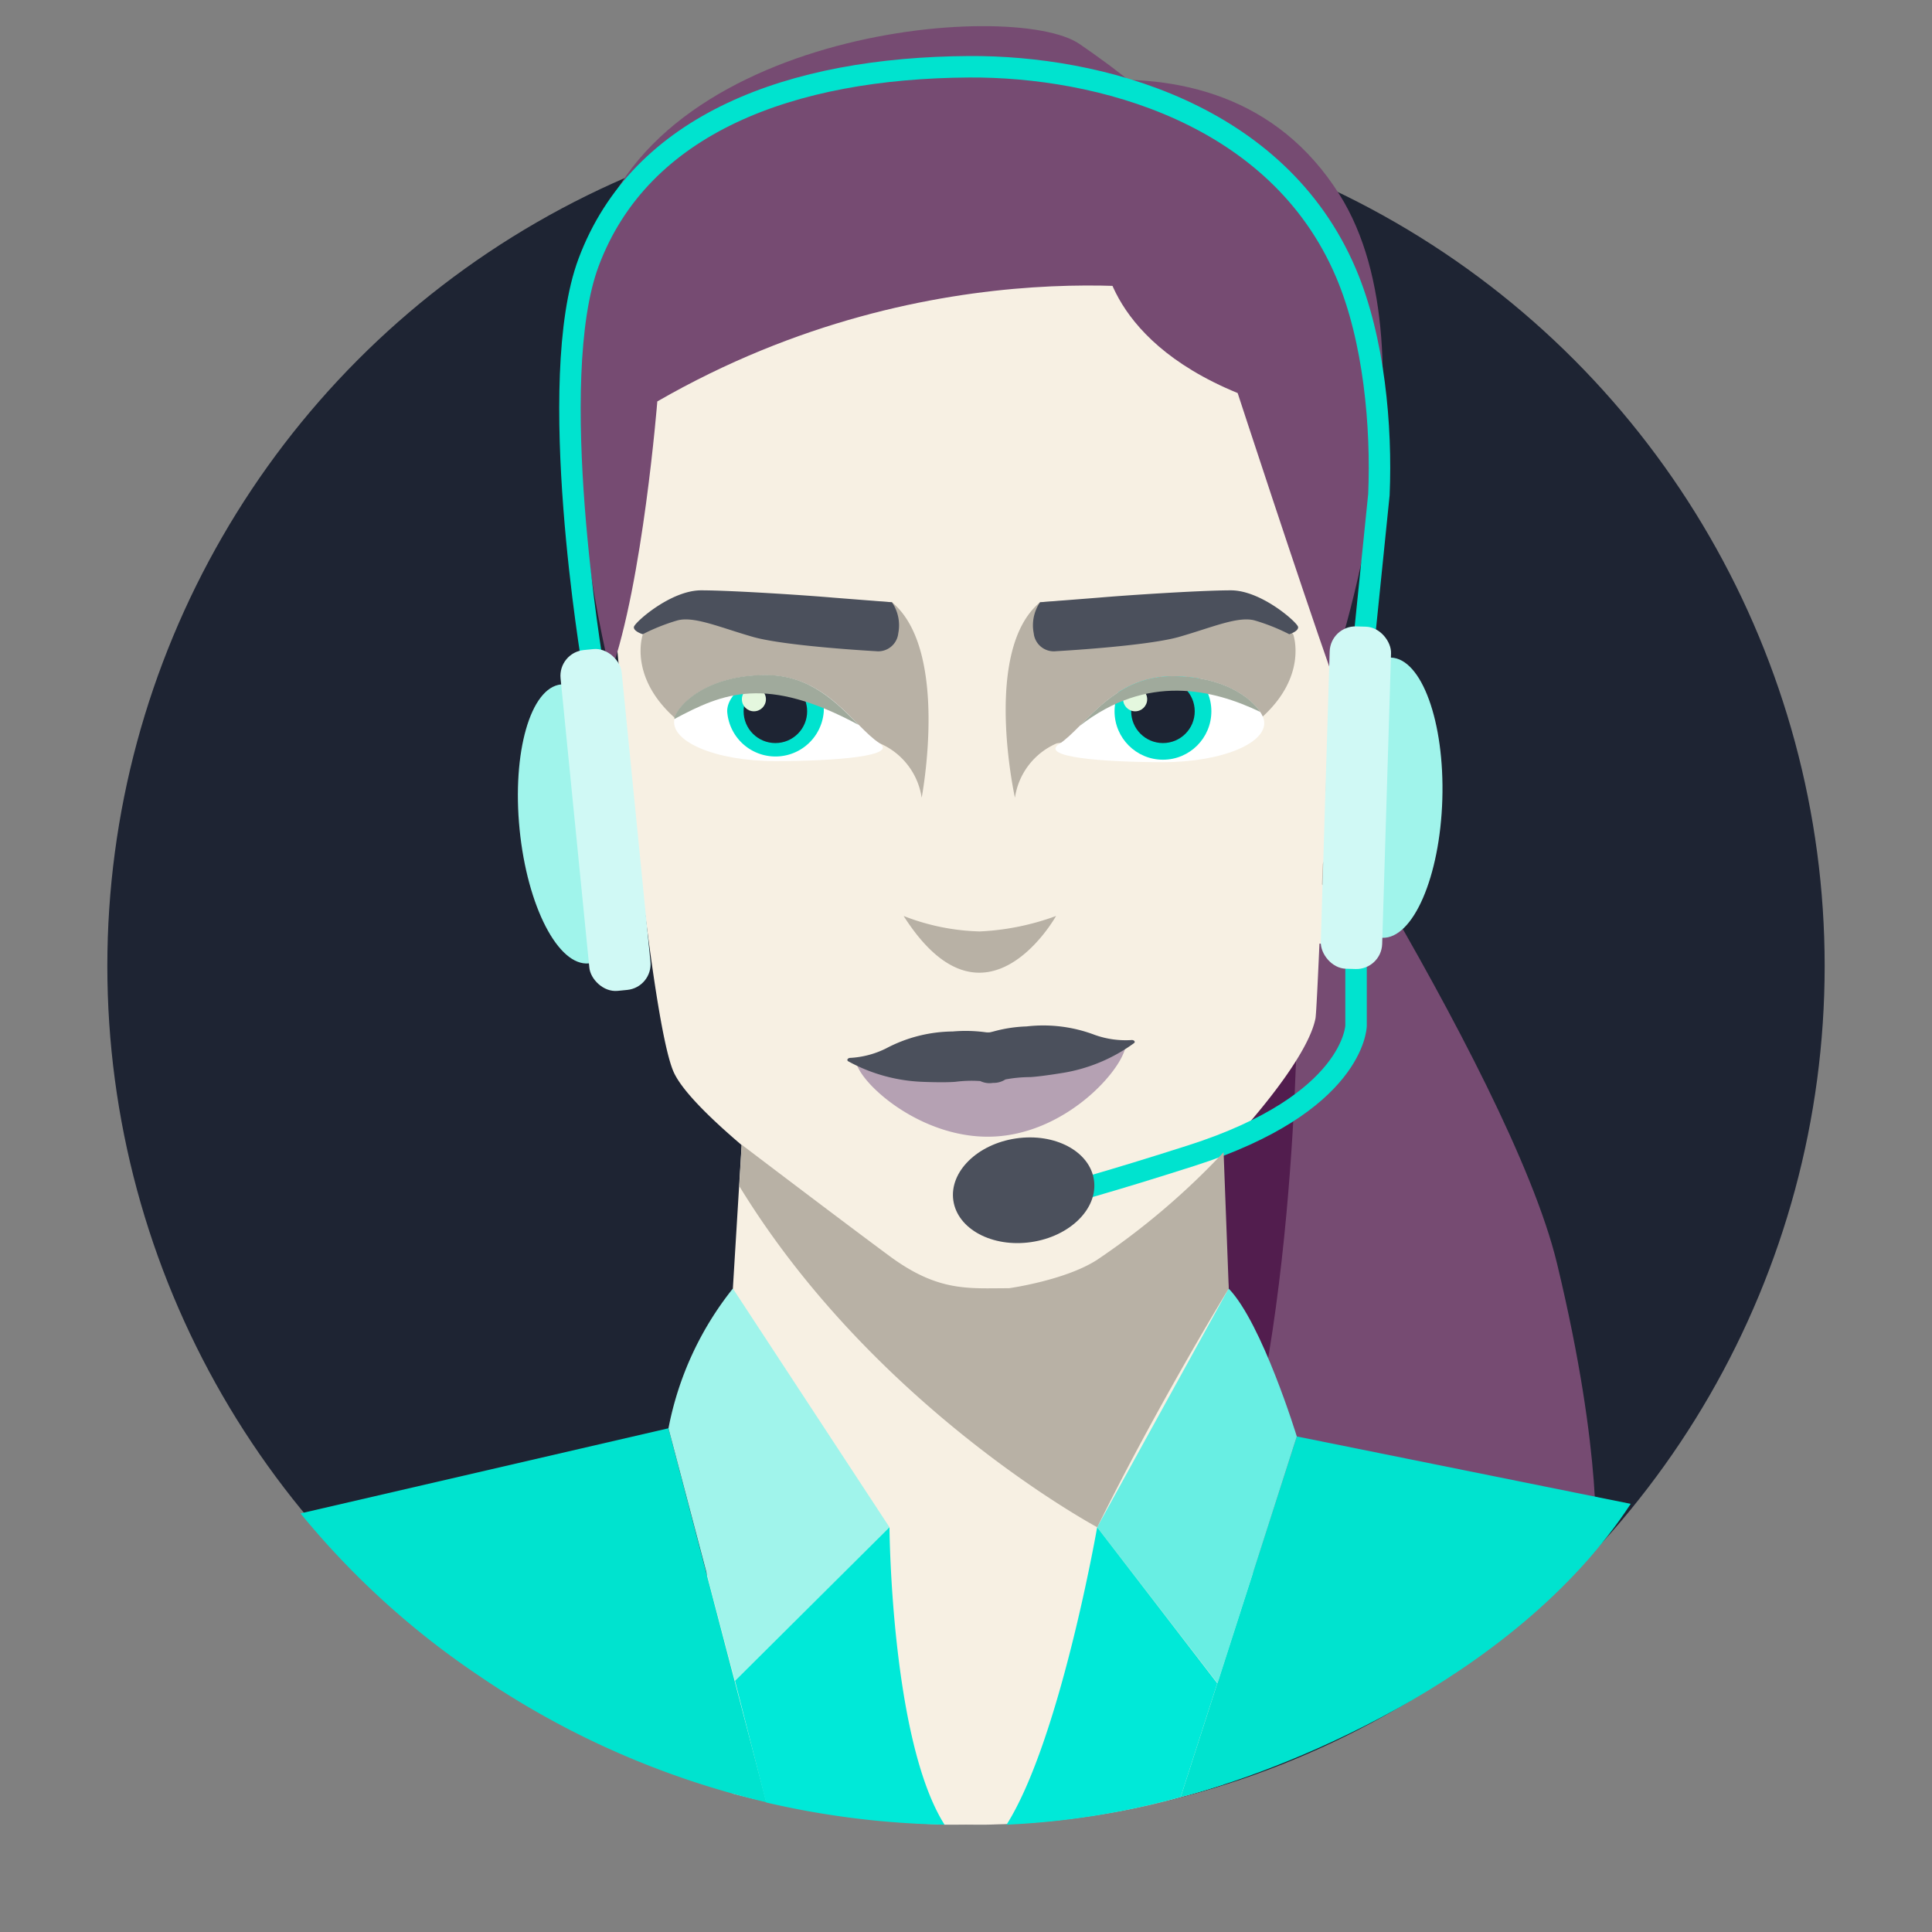 <svg xmlns="http://www.w3.org/2000/svg" xmlns:xlink="http://www.w3.org/1999/xlink" viewBox="0 0 180 180"><rect x="0" y="0" width="180" height="180" fill="#808080" stroke="none"/><defs><style>.cls-1,.cls-14{fill:none;}.cls-2{fill:#0c0e13;}.cls-3{fill:#1e2433;}.cls-4{fill:#764b72;}.cls-5{fill:#521d4e;}.cls-6{fill:#f7f0e3;}.cls-7{fill:#00e3cf;}.cls-8{fill:#a0f4eb;}.cls-9{fill:#68eee3;}.cls-10{fill:#00e9d8;}.cls-11{fill:#b8b1a5;}.cls-12{fill:#b5a1b3;}.cls-13{fill:#4b505c;}.cls-14{stroke:#00e3cf;stroke-miterlimit:10;stroke-width:2px;}.cls-15{fill:#d0f9f5;}.cls-16{fill:#fff;}.cls-17{clip-path:url(#clip-path);}.cls-18{fill:#e4f7de;}.cls-19{clip-path:url(#clip-path-2);}.cls-20{fill:#a0aa9c;}</style><clipPath id="clip-path"><path class="cls-1" d="M81.91,69.32C83.75,70.54,77.85,71,72.23,71s-9.93-1.87-9.38-4c.31-1.19,2.91-4,8.52-4S79.5,67.72,81.91,69.32Z"/></clipPath><clipPath id="clip-path-2"><path class="cls-1" d="M98.68,69.32c-1.84,1.22,4.07,1.69,9.68,1.69s9.93-1.87,9.38-4c-.3-1.19-2.9-4-8.51-4S101.1,67.72,98.68,69.32Z"/></clipPath></defs><g id="IKONY"><path class="cls-2" d="M-1876.24,4604.47s0,247.28,174.52,279.79c165,30.74,343.1,2.75,452.2-19.22s228.45-180,145.65-268.43c-74.6-79.67-.4-159.71-95.64-211.83s-159.6-2.84-227.75-22.13-102.13-95-255.63-36.75S-1867.62,4475.68-1876.24,4604.47Z"/></g><g id="GRAFIKA_NEW" data-name="GRAFIKA NEW"><circle class="cls-3" cx="90" cy="90" r="80"/><path class="cls-4" d="M114.81,60.7s25.87,38.85,30.25,57,3.56,26.86,3.56,26.86-12.8,8.68-27.69,10.8S103.61,90,103.61,90l2.08-27.63Z"/><path class="cls-5" d="M120.87,93.18s0,35.56-8.19,53.17l-23.77-20L109.41,90Z"/><path class="cls-6" d="M69.47,100.53l-1.19,19.52L65,155.94l3.22,11.15A92.26,92.26,0,0,0,88,170c1.19,0,2.65,0,3.89,0a74,74,0,0,0,22.13-3.77l3.54-10.28-3.12-35.89-1-18S81.59,105.48,69.47,100.53Z"/><path class="cls-7" d="M71.4,167.91l-9.12-34.84L28,141A76.54,76.54,0,0,0,44.6,156.11,79.77,79.77,0,0,0,71.4,167.91Z"/><path class="cls-7" d="M120.82,133.83,110,167.43c8.73-2.18,31-10.64,41.93-27.32Z"/><path class="cls-8" d="M68.28,120.05l14.59,22.24L68.48,156.6l-6.2-23.53A29.85,29.85,0,0,1,68.28,120.05Z"/><path class="cls-9" d="M102.22,142.29l11.22,14.54,7.38-23s-3.23-10.56-6.35-13.78Z"/><path class="cls-10" d="M82.87,142.29S83,162.1,88,170a79.5,79.5,0,0,1-16.63-2.07L68.48,156.6Z"/><path class="cls-10" d="M102.22,142.29S98.78,162.08,93.78,170A73.2,73.2,0,0,0,110,167.43l3.41-10.6Z"/><path class="cls-6" d="M59.05,75.07c.56,7.06,1.72,13.23-1.76,13.22-1.54,0-4.87-8.37-5.43-15.43s1.86-10.12,3.41-10.13C58.73,62.73,58.49,68,59.05,75.07Z"/><path class="cls-11" d="M53.27,73.84c-.4-5,1.3-8,2.29-8.21S59,70,56.67,75.27c-1.74,4,2,6.53,1.1,7.23C54.79,84.81,53.68,78.88,53.27,73.84Z"/><path class="cls-6" d="M121.47,74.71c-.56,7.06-1.73,13.23,1.75,13.22,1.54,0,4.87-8.37,5.43-15.43s-1.86-10.12-3.4-10.13C121.78,62.37,122,67.65,121.47,74.71Z"/><path class="cls-11" d="M127.24,73.48c.4-5-1.3-8-2.29-8.21s-3.39,4.41-1.11,9.64c1.74,4-2,6.53-1.1,7.23C125.72,84.45,126.83,78.52,127.24,73.48Z"/><path class="cls-6" d="M89,24.54c-11.75,0-26.45,2.87-33.22,15.67,0,.24,4.06,52.44,6.92,59.52,2,5,20.13,17.29,20.13,17.29s4,3,7.62,3a22.7,22.7,0,0,0,11.73-2.65c5.26-2.55,19.24-16.66,20.38-22.49.27-1.38,2.15-52.34,2.18-53.65C118.54,28.51,101.75,24.54,89,24.54Z"/><path class="cls-11" d="M59.89,59.11s-1.39,3.89,3,7.79l19.06,2.35a6.56,6.56,0,0,1,3.92,5.07S88.5,60.58,83.1,56.11C83.1,56.11,62.81,54.59,59.89,59.11Z"/><path class="cls-11" d="M120.49,59.11s1.4,3.89-3,7.79L98.47,69.25a6.54,6.54,0,0,0-3.91,5.07S91.5,60.58,96.9,56.11C96.9,56.11,116.92,54.51,120.49,59.11Z"/><path class="cls-12" d="M104.89,97.16c.12,2-5.14,8.28-12.09,8.72s-13-5.18-13.07-7.14a80.84,80.84,0,0,0,13,.27A67.38,67.38,0,0,0,104.89,97.16Z"/><path class="cls-13" d="M102,96.42a13.51,13.51,0,0,0-6.36-.79,13.09,13.09,0,0,0-3.08.47l-.33.08a2.35,2.35,0,0,1-.35,0,13.79,13.79,0,0,0-3.11-.08,13.5,13.5,0,0,0-6.22,1.58,8.52,8.52,0,0,1-3.32.88c-.25,0-.38.21-.2.32a15.62,15.62,0,0,0,6.87,1.91s2,.09,3.11,0a11.76,11.76,0,0,1,2.32-.07,2,2,0,0,0,1.19.17,2,2,0,0,0,1.15-.32,12.78,12.78,0,0,1,2.32-.22c1.07-.06,3.07-.4,3.09-.4a15.52,15.52,0,0,0,6.57-2.76c.17-.13,0-.31-.23-.29A8.59,8.59,0,0,1,102,96.42Z"/><path class="cls-4" d="M102.73,22.94s-.17,8.45,12.58,13.68c0,0,5.77,17.65,8.75,26.11,0,0,10.24-29.56.72-44.63-11.56-18.29-37-8.45-43.17-4.18C75.13,18.42,96.24,12.51,102.73,22.94Z"/><path class="cls-4" d="M111.71,27.4s-24.43-5-50.47,10c0,0-1.34,16.85-4.35,25.31,0,0-5.48-20.76-2-38.29C59.07,2.82,94.38-.17,100.58,4.1,107.11,8.6,118.25,17,111.71,27.4Z"/><path class="cls-13" d="M96.9,56.11A3.81,3.81,0,0,0,96.31,59a1.88,1.88,0,0,0,2.09,1.67s8.42-.46,11.48-1.34,5.45-1.94,7-1.53a18.64,18.64,0,0,1,3.24,1.29s.88-.27.82-.68S117.52,55,114.68,55s-9.91.47-12.29.68Z"/><path class="cls-13" d="M83.1,56.11A3.81,3.81,0,0,1,83.69,59a1.88,1.88,0,0,1-2.08,1.67s-8.43-.46-11.49-1.34-5.45-1.94-7-1.53a18.64,18.64,0,0,0-3.24,1.29s-.88-.27-.82-.68S62.48,55,65.32,55s9.91.47,12.29.68Z"/><path class="cls-11" d="M84.19,85.34a20.84,20.84,0,0,0,7.1,1.44,23.75,23.75,0,0,0,7.1-1.44S91.76,97.23,84.19,85.34Z"/><path class="cls-14" d="M55.29,62.37c-.11-.64-4.56-26.95-.45-37.93C59.68,11.51,73.69,6.32,90.3,6.22c12-.07,28.75,4.28,35.1,19.21,2.63,6.18,3.34,14.32,3.07,20.65l-1.66,16.28"/><path class="cls-14" d="M126.34,86.42v9.15s-.14,7.24-15.36,12.1-16.31,4.49-16.31,4.49"/><ellipse class="cls-13" cx="95.37" cy="110.9" rx="6.62" ry="4.88" transform="translate(-15.06 14.98) rotate(-8.33)"/><ellipse class="cls-8" cx="53.58" cy="76.76" rx="5.19" ry="13.06" transform="translate(-7.34 5.68) rotate(-5.68)"/><rect class="cls-15" x="53.56" y="60.44" width="5.72" height="31.91" rx="2.41" transform="translate(-7.29 5.96) rotate(-5.68)"/><ellipse class="cls-8" cx="129.2" cy="74.32" rx="13.06" ry="5.19" transform="translate(50.96 201.19) rotate(-88.25)"/><rect class="cls-15" x="123.48" y="58.36" width="5.72" height="31.91" rx="2.41" transform="translate(250.34 152.46) rotate(-178.25)"/><path class="cls-16" d="M81.91,69.22c1.84,1.22-4.06,1.69-9.68,1.69s-9.93-1.87-9.38-4c.31-1.19,2.91-4,8.52-4S79.5,67.62,81.91,69.22Z"/><path class="cls-16" d="M98.68,69.32c-1.84,1.22,4.07,1.69,9.68,1.69s9.93-1.87,9.38-4c-.3-1.19-2.9-4-8.51-4S101.1,67.72,98.68,69.32Z"/><g class="cls-17"><path class="cls-7" d="M76.75,66.27a4.51,4.51,0,0,1-9,0c0-2.49,4.94-4.51,7.43-4.51S76.75,63.78,76.75,66.27Z"/><circle class="cls-3" cx="72.24" cy="66.27" r="2.96"/><circle class="cls-18" cx="70.24" cy="65.15" r="1.12"/></g><g class="cls-19"><circle class="cls-7" cx="108.35" cy="66.27" r="4.51"/><circle class="cls-3" cx="108.35" cy="66.27" r="2.96"/><circle class="cls-18" cx="105.76" cy="65.15" r="1.12"/></g><path class="cls-20" d="M80,67.54c-2-2-4.45-4.65-8.65-4.65-5.61,0-8.21,2.82-8.52,4,0,0,0,.07,0,.1C67.37,64.56,71.37,62.89,80,67.54Z"/><path class="cls-20" d="M117.42,66.33C116.54,65,114,63,109.23,63c-4.2,0-6.66,2.64-8.65,4.64C106.86,62.73,113,64.21,117.42,66.33Z"/><path class="cls-11" d="M69.1,106.65s9.21,7,13.77,10.37,7.36,3,11.14,3c0,0,5.25-.73,8.21-2.65A68.66,68.66,0,0,0,114,107.35l.48,12.7s-6.62,10.81-12.25,22.24c0,0-20.69-11.06-33.35-31.78Z"/></g></svg>